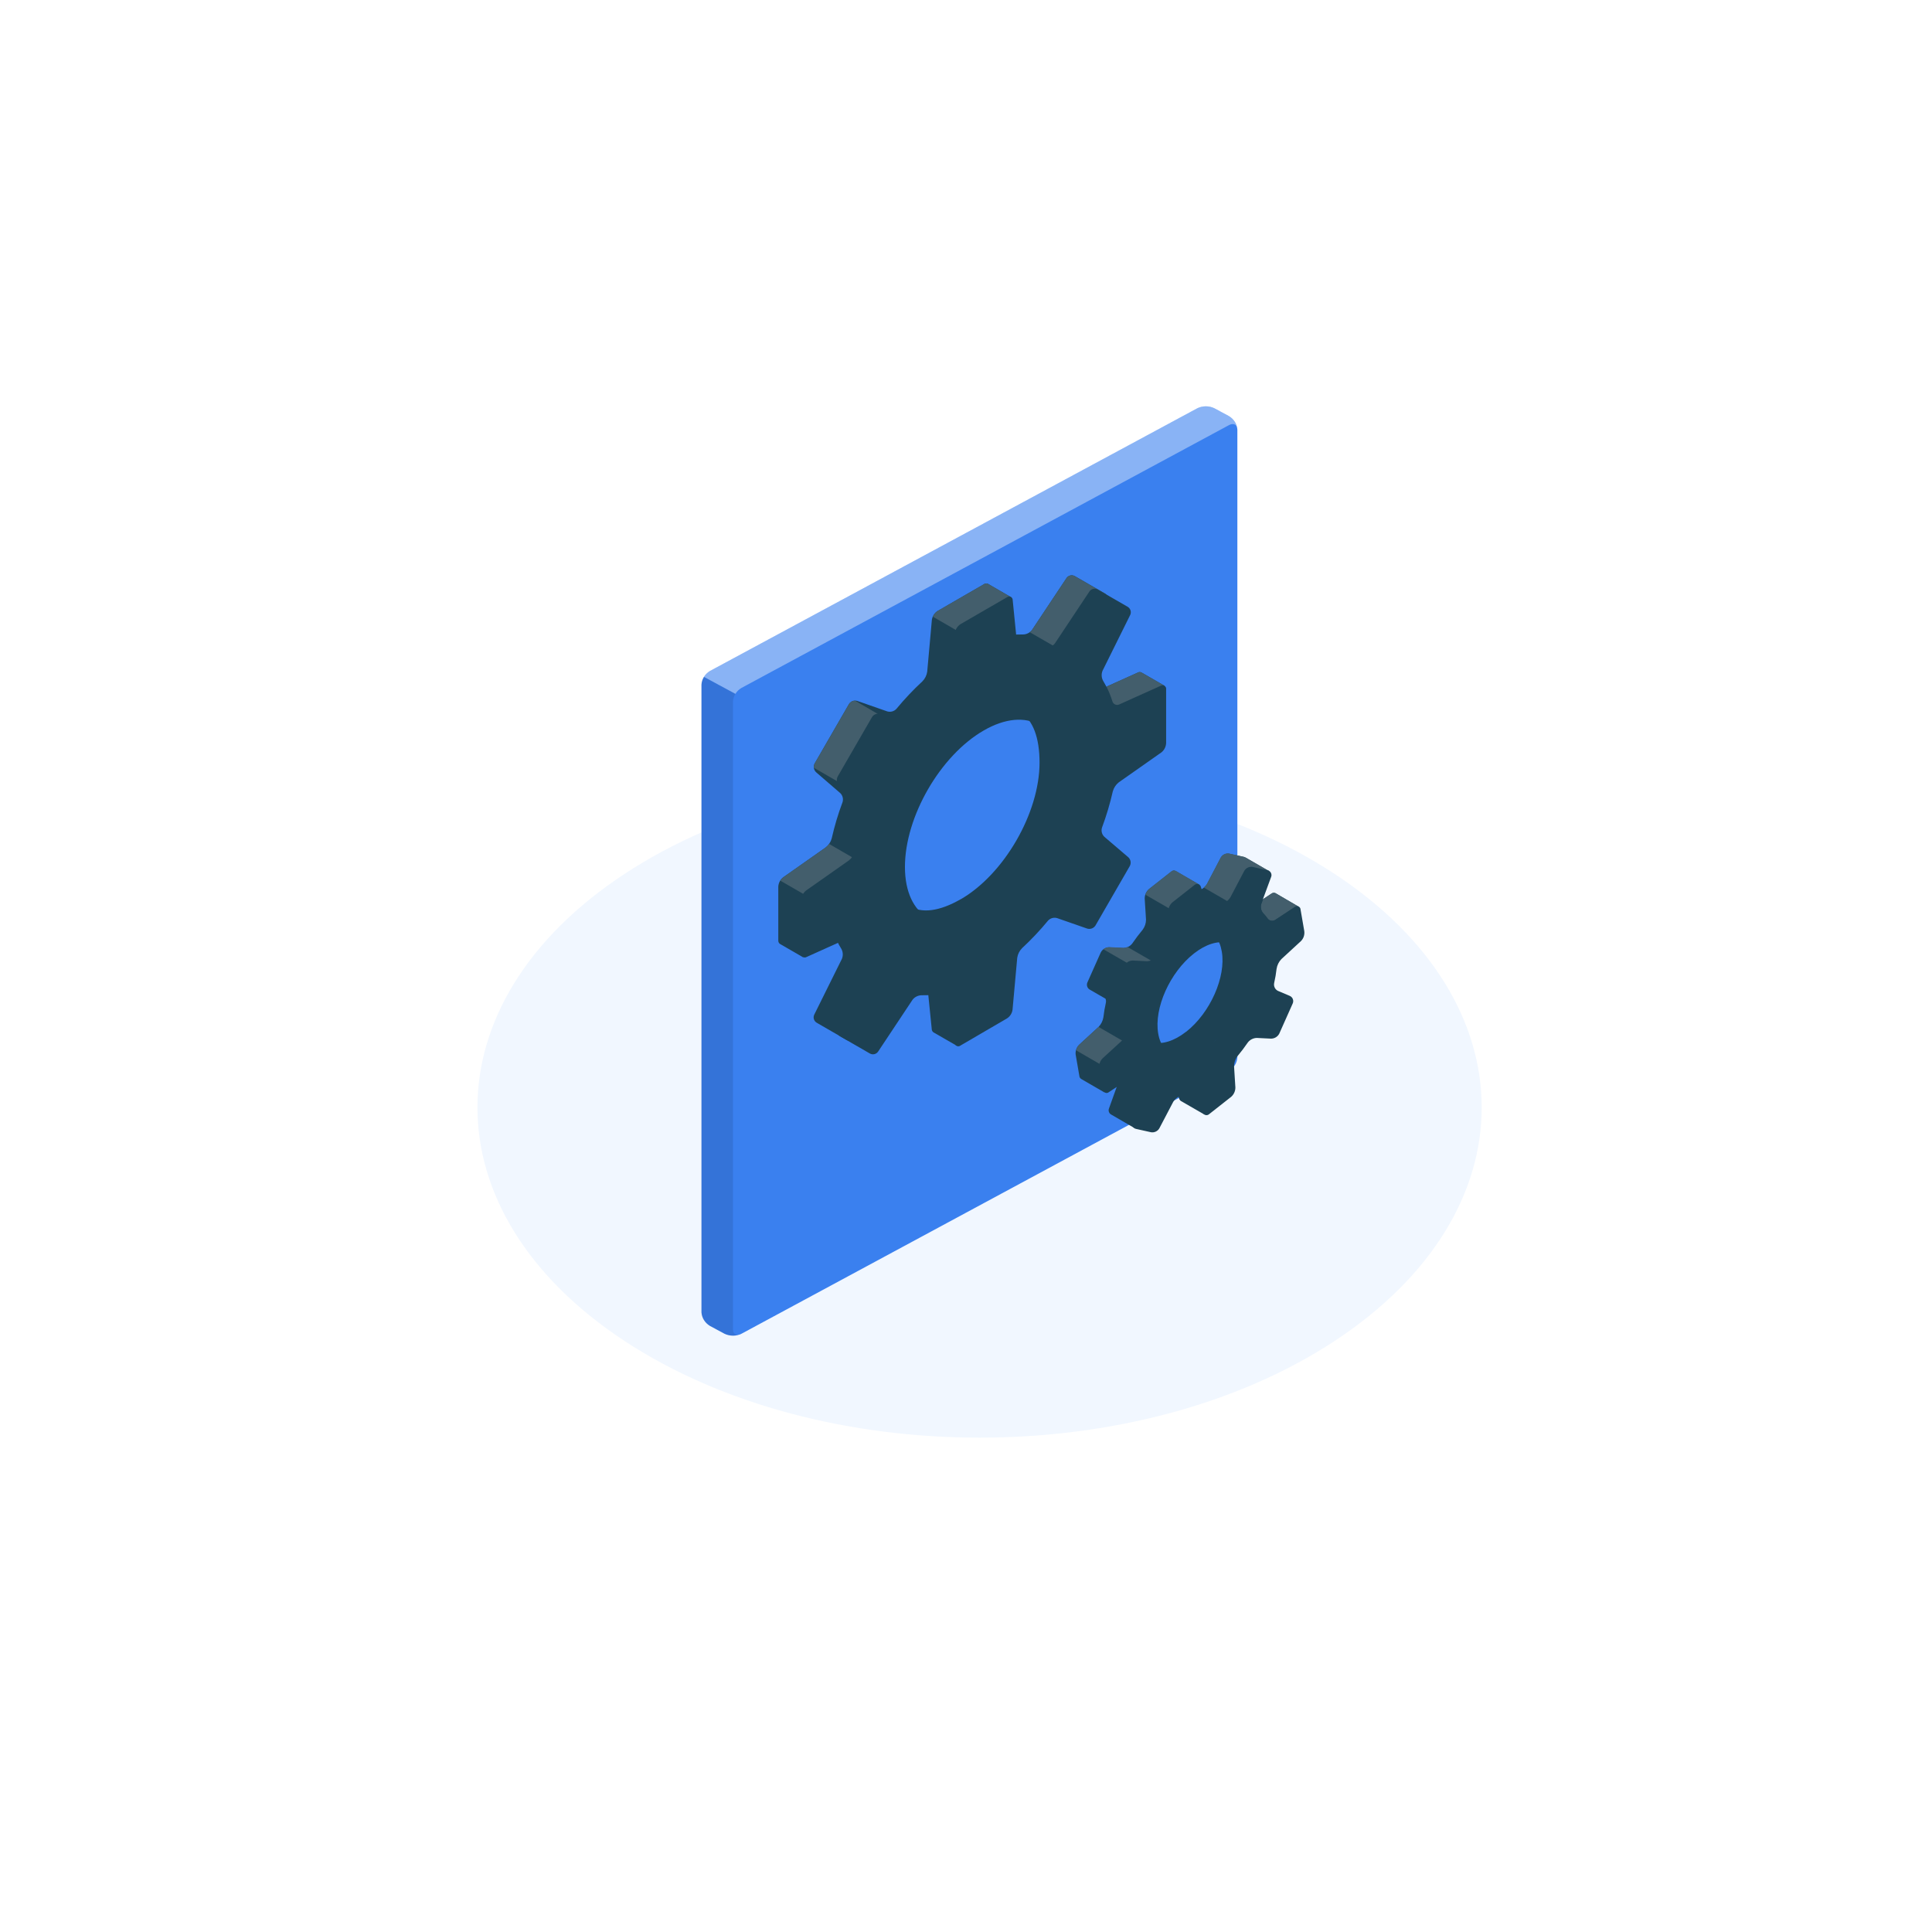 <svg width="182" height="182" viewBox="0 0 182 182" fill="none" xmlns="http://www.w3.org/2000/svg">
<g filter="url(#filter0_d_76_2557)">
<circle cx="91" cy="86" r="75" fill="white"/>
</g>
<path d="M58.832 126.323C77.304 138.468 107.254 138.468 125.726 126.323C144.198 114.177 144.198 94.475 125.726 82.326C107.254 70.178 77.304 70.18 58.832 82.326C40.36 94.472 40.358 114.174 58.832 126.323Z" fill="#F1F7FF"/>
<path d="M68.259 125.647L66.87 124.9C66.641 124.759 66.45 124.57 66.312 124.348C66.175 124.125 66.096 123.876 66.081 123.62V64.495C66.095 64.239 66.174 63.99 66.312 63.767C66.449 63.545 66.64 63.356 66.87 63.215L112.803 38.454C113.048 38.338 113.319 38.277 113.594 38.277C113.869 38.277 114.14 38.338 114.385 38.454L115.771 39.201C116.002 39.341 116.194 39.53 116.332 39.752C116.47 39.975 116.549 40.224 116.564 40.481V99.609C116.549 99.866 116.47 100.115 116.332 100.338C116.194 100.56 116.002 100.749 115.771 100.889L69.842 125.647C69.597 125.763 69.326 125.824 69.051 125.824C68.776 125.824 68.505 125.763 68.259 125.647Z" fill="#3A80EF"/>
<path opacity="0.4" d="M116.552 40.357C116.497 39.975 116.164 39.835 115.77 40.05L69.837 64.812C69.604 64.95 69.412 65.14 69.278 65.365L66.31 63.764C66.443 63.538 66.635 63.348 66.869 63.211L112.798 38.449C113.043 38.333 113.314 38.273 113.589 38.273C113.864 38.273 114.135 38.333 114.381 38.449L115.77 39.197C115.981 39.327 116.16 39.498 116.295 39.698C116.43 39.898 116.518 40.123 116.552 40.357Z" fill="white"/>
<path opacity="0.1" d="M69.654 125.721C69.428 125.799 69.187 125.833 68.946 125.82C68.705 125.807 68.47 125.748 68.255 125.646L66.869 124.899C66.638 124.759 66.446 124.57 66.308 124.348C66.171 124.125 66.091 123.875 66.076 123.619V64.491C66.087 64.234 66.167 63.984 66.31 63.764L69.278 65.365C69.136 65.585 69.057 65.835 69.048 66.092V125.22C69.048 125.629 69.307 125.82 69.654 125.721Z" fill="black"/>
<path d="M120.149 84.135C120.09 84.109 120.025 84.098 119.961 84.104C119.897 84.111 119.835 84.134 119.783 84.172L117.919 85.407C117.8 85.481 117.656 85.505 117.519 85.473C117.382 85.442 117.263 85.358 117.188 85.239C117.076 85.084 116.954 84.936 116.822 84.797C116.713 84.682 116.636 84.541 116.598 84.387C116.56 84.233 116.563 84.072 116.607 83.92L119.531 82.055L117.338 80.791C117.293 80.765 117.245 80.746 117.195 80.732L115.799 80.421C115.646 80.394 115.488 80.415 115.347 80.48C115.206 80.546 115.088 80.653 115.009 80.787L113.701 83.284C113.521 83.575 113.238 83.788 112.908 83.879L112.827 83.905C112.883 83.715 112.923 83.521 112.944 83.324L110.751 82.052C110.682 82.015 110.602 82.001 110.524 82.013C110.447 82.025 110.375 82.062 110.32 82.118L108.232 83.759C108.107 83.869 108.006 84.005 107.937 84.158C107.869 84.31 107.833 84.476 107.834 84.643L107.958 86.632C107.958 86.979 107.844 87.317 107.633 87.593C107.293 88.002 106.968 88.43 106.664 88.876C106.564 89.007 106.436 89.114 106.29 89.189C106.143 89.263 105.981 89.304 105.816 89.308L104.471 89.242C104.312 89.242 104.156 89.286 104.02 89.369C103.883 89.453 103.773 89.572 103.7 89.713L102.439 92.542C102.385 92.662 102.377 92.798 102.416 92.924C102.456 93.049 102.541 93.156 102.655 93.222L104.142 94.081C104.191 94.203 104.203 94.337 104.175 94.465C104.074 94.912 103.998 95.363 103.945 95.817C103.89 96.162 103.732 96.482 103.492 96.735L101.642 98.435C101.526 98.554 101.438 98.697 101.384 98.855C101.33 99.012 101.312 99.18 101.331 99.345L101.679 101.363C101.684 101.418 101.702 101.472 101.731 101.519C101.76 101.567 101.8 101.607 101.847 101.637L104.04 102.909L104.069 100.383C104.189 100.309 104.332 100.285 104.469 100.317C104.606 100.348 104.725 100.433 104.8 100.551C104.911 100.707 105.033 100.855 105.166 100.993C105.275 101.108 105.352 101.25 105.39 101.403C105.429 101.557 105.427 101.718 105.385 101.871L104.471 104.415C104.43 104.516 104.425 104.628 104.459 104.732C104.492 104.835 104.561 104.924 104.654 104.981L106.847 106.253L107.447 104.609L108.298 102.496C108.477 102.205 108.759 101.992 109.088 101.9C109.38 101.823 109.667 101.728 109.947 101.615C110.009 101.586 110.077 101.571 110.146 101.571C110.215 101.57 110.283 101.585 110.346 101.614C110.409 101.643 110.464 101.685 110.509 101.738C110.554 101.79 110.586 101.852 110.605 101.918L111.076 103.479C111.103 103.58 111.167 103.668 111.255 103.724L113.467 104.996L113.079 102.554L113.756 102.021C113.881 101.91 113.982 101.774 114.05 101.622C114.118 101.469 114.152 101.303 114.15 101.136L114.026 99.147C114.026 98.8 114.14 98.462 114.351 98.186C114.695 97.777 115.21 97.558 115.514 97.115C115.686 96.863 115.879 96.457 116.172 96.472L117.513 96.538C117.673 96.538 117.829 96.494 117.965 96.41C118.101 96.327 118.212 96.208 118.285 96.066L119.549 93.233C119.578 93.168 119.594 93.098 119.595 93.026C119.597 92.955 119.584 92.884 119.558 92.818C119.532 92.751 119.493 92.691 119.443 92.64C119.393 92.589 119.333 92.548 119.268 92.52L118.171 92.056C118.038 91.992 117.931 91.885 117.865 91.753C117.799 91.621 117.778 91.47 117.806 91.325C117.908 90.879 117.986 90.427 118.04 89.973C118.091 89.628 118.248 89.307 118.489 89.055L120.342 87.356C120.51 87.184 120.617 86.962 120.646 86.723L122.327 85.415L120.149 84.135ZM111.742 97.188C109.475 98.965 107.311 98.482 106.902 96.092C106.493 93.701 108.342 90.693 110.605 88.913C112.867 87.133 114.688 87.268 115.097 89.644C115.507 92.02 114.011 95.408 111.749 97.188H111.742Z" fill="#1D4153"/>
<path d="M103.484 96.739L101.657 98.42C101.514 98.565 101.416 98.747 101.375 98.946L104.091 100.518V100.372C104.21 100.298 104.354 100.274 104.491 100.306C104.628 100.337 104.747 100.422 104.822 100.54L107.443 99.027L103.484 96.739Z" fill="#435E6C"/>
<path d="M108.148 91.643C108.356 91.322 108.581 91.012 108.821 90.715L106.211 89.209C106.096 89.259 105.971 89.286 105.846 89.289L104.5 89.223C104.297 89.22 104.099 89.291 103.945 89.424L107.966 91.742L108.148 91.643Z" fill="#435E6C"/>
<path d="M122.342 85.407C122.282 85.382 122.217 85.372 122.153 85.38C122.089 85.388 122.028 85.412 121.976 85.451L120.127 86.668C120.007 86.741 119.864 86.764 119.727 86.733C119.59 86.701 119.472 86.618 119.396 86.5C119.286 86.343 119.164 86.195 119.03 86.058C118.921 85.942 118.843 85.8 118.805 85.646C118.767 85.492 118.771 85.33 118.814 85.177L118.99 84.705L119.783 84.183C119.837 84.141 119.902 84.116 119.97 84.11C120.038 84.103 120.106 84.116 120.167 84.146L122.342 85.407Z" fill="#435E6C"/>
<path d="M116.877 84.859C116.855 84.837 116.837 84.808 116.815 84.782C116.706 84.667 116.629 84.526 116.591 84.372C116.553 84.218 116.556 84.057 116.599 83.905L119.524 82.041L117.33 80.776C117.286 80.751 117.238 80.731 117.188 80.718L115.792 80.407C115.638 80.38 115.481 80.4 115.339 80.466C115.198 80.531 115.08 80.638 115.002 80.772L113.693 83.269C113.617 83.4 113.515 83.515 113.394 83.605L116.354 85.316L116.877 84.859Z" fill="#435E6C"/>
<path d="M107.904 84.289L110.619 85.857L112.856 83.81C112.898 83.645 112.929 83.478 112.948 83.309L110.755 82.037C110.683 82.001 110.602 81.99 110.524 82.004C110.445 82.019 110.373 82.058 110.32 82.118L108.232 83.759C108.074 83.9 107.96 84.084 107.904 84.289Z" fill="#435E6C"/>
<path d="M122.865 87.703L122.517 85.685C122.516 85.622 122.496 85.56 122.461 85.508C122.425 85.456 122.376 85.414 122.318 85.389C122.26 85.364 122.196 85.355 122.134 85.365C122.071 85.375 122.013 85.402 121.965 85.444L120.116 86.661C119.996 86.735 119.853 86.758 119.716 86.727C119.579 86.695 119.46 86.611 119.385 86.493C119.275 86.337 119.153 86.19 119.019 86.054C118.91 85.938 118.833 85.797 118.795 85.642C118.756 85.488 118.758 85.327 118.8 85.173L119.743 82.615C119.769 82.551 119.781 82.482 119.777 82.413C119.773 82.344 119.754 82.276 119.721 82.215C119.689 82.155 119.643 82.102 119.587 82.061C119.531 82.02 119.467 81.992 119.399 81.978L118.007 81.668C117.853 81.64 117.695 81.66 117.554 81.726C117.413 81.791 117.295 81.899 117.217 82.033L115.905 84.53C115.726 84.821 115.444 85.034 115.115 85.126C114.823 85.203 114.536 85.298 114.256 85.411C114.194 85.441 114.126 85.456 114.057 85.457C113.987 85.457 113.919 85.442 113.856 85.413C113.794 85.384 113.738 85.342 113.693 85.289C113.649 85.236 113.616 85.174 113.598 85.108L113.127 83.547C113.111 83.487 113.081 83.431 113.038 83.386C112.995 83.341 112.942 83.308 112.883 83.289C112.823 83.27 112.76 83.267 112.699 83.279C112.639 83.292 112.582 83.32 112.535 83.36L110.448 85.001C110.322 85.112 110.221 85.248 110.153 85.4C110.085 85.553 110.051 85.719 110.053 85.886L110.177 87.874C110.177 88.222 110.062 88.56 109.852 88.836C109.508 89.245 109.186 89.673 108.879 90.119C108.781 90.251 108.653 90.359 108.506 90.433C108.359 90.508 108.196 90.548 108.031 90.55L106.69 90.484C106.532 90.488 106.378 90.534 106.245 90.618C106.112 90.703 106.004 90.822 105.933 90.963L104.65 93.814C104.618 93.88 104.6 93.952 104.597 94.026C104.594 94.099 104.606 94.172 104.633 94.241C104.659 94.309 104.699 94.372 104.751 94.424C104.802 94.476 104.864 94.518 104.932 94.545L106.028 95.01C106.161 95.074 106.269 95.181 106.335 95.313C106.401 95.445 106.422 95.596 106.394 95.741C106.292 96.187 106.214 96.638 106.16 97.093C106.109 97.438 105.952 97.759 105.71 98.011L103.857 99.71C103.741 99.829 103.653 99.973 103.599 100.13C103.546 100.288 103.527 100.455 103.546 100.621L103.912 102.642C103.914 102.705 103.934 102.766 103.97 102.818C104.005 102.869 104.055 102.91 104.113 102.935C104.171 102.96 104.234 102.968 104.296 102.958C104.359 102.948 104.417 102.921 104.464 102.879L106.313 101.662C106.433 101.589 106.577 101.566 106.713 101.598C106.85 101.629 106.969 101.713 107.044 101.83C107.156 101.986 107.279 102.134 107.41 102.273C107.52 102.388 107.597 102.53 107.635 102.685C107.673 102.839 107.669 103.001 107.626 103.154L106.683 105.712C106.656 105.776 106.645 105.845 106.649 105.914C106.652 105.983 106.671 106.051 106.704 106.112C106.737 106.172 106.783 106.225 106.839 106.266C106.894 106.307 106.958 106.335 107.026 106.348L108.423 106.659C108.576 106.686 108.734 106.666 108.875 106.6C109.016 106.535 109.134 106.428 109.212 106.294L110.521 103.797C110.701 103.506 110.984 103.294 111.314 103.201C111.606 103.126 111.893 103.031 112.173 102.916C112.235 102.887 112.303 102.872 112.372 102.872C112.441 102.872 112.509 102.887 112.572 102.915C112.635 102.944 112.69 102.986 112.735 103.039C112.78 103.091 112.812 103.153 112.831 103.219L113.302 104.78C113.318 104.84 113.349 104.894 113.391 104.939C113.434 104.984 113.487 105.017 113.545 105.035C113.604 105.054 113.666 105.057 113.727 105.045C113.787 105.033 113.844 105.006 113.891 104.967L115.978 103.325C116.104 103.215 116.204 103.079 116.273 102.926C116.342 102.774 116.377 102.608 116.376 102.441L116.252 100.452C116.251 100.105 116.365 99.766 116.577 99.491C116.917 99.082 117.243 98.654 117.546 98.208C117.646 98.077 117.774 97.97 117.921 97.896C118.068 97.821 118.229 97.78 118.394 97.777L119.739 97.843C119.899 97.842 120.055 97.798 120.191 97.715C120.327 97.632 120.438 97.513 120.511 97.371L121.772 94.542C121.803 94.476 121.821 94.404 121.824 94.33C121.827 94.257 121.815 94.184 121.789 94.115C121.763 94.047 121.723 93.984 121.671 93.932C121.62 93.88 121.558 93.838 121.49 93.811L120.394 93.347C120.26 93.283 120.152 93.176 120.085 93.044C120.019 92.911 119.999 92.761 120.028 92.615C120.129 92.169 120.206 91.718 120.258 91.263C120.312 90.919 120.47 90.6 120.712 90.349L122.561 88.646C122.681 88.522 122.77 88.373 122.823 88.21C122.875 88.046 122.89 87.873 122.865 87.703ZM113.946 98.457C111.683 100.237 109.515 99.751 109.106 97.36C108.697 94.969 110.203 91.61 112.462 89.83C114.721 88.05 116.892 88.536 117.301 90.927C117.711 93.317 116.208 96.677 113.946 98.457Z" fill="#1D4153"/>
<path d="M109.698 64.598L107.534 63.351C107.482 63.324 107.425 63.31 107.366 63.31C107.308 63.31 107.25 63.324 107.198 63.351L103.287 65.113C103.225 65.143 103.157 65.158 103.088 65.159C103.019 65.159 102.951 65.144 102.888 65.115C102.826 65.086 102.77 65.044 102.726 64.991C102.682 64.938 102.65 64.876 102.633 64.81C102.422 64.131 102.13 63.481 101.763 62.872C101.683 62.729 101.636 62.569 101.626 62.406C101.616 62.242 101.642 62.078 101.704 61.926L104.31 56.669C104.374 56.535 104.385 56.382 104.342 56.24C104.299 56.098 104.204 55.978 104.076 55.902L101.251 54.272C101.122 54.198 100.971 54.175 100.826 54.209C100.682 54.242 100.556 54.328 100.472 54.451L97.219 59.345C97.118 59.475 96.989 59.581 96.842 59.654C96.694 59.728 96.532 59.767 96.367 59.769C95.989 59.759 95.61 59.776 95.234 59.82V56.249L93.063 54.995C93.005 54.968 92.94 54.957 92.876 54.962C92.812 54.968 92.75 54.991 92.698 55.028L88.311 57.565C88.17 57.657 88.051 57.778 87.96 57.92C87.869 58.062 87.81 58.221 87.785 58.387L87.346 63.275C87.296 63.62 87.136 63.941 86.889 64.188C86.018 64.994 85.203 65.858 84.448 66.773C84.341 66.89 84.204 66.975 84.051 67.018C83.899 67.062 83.737 67.061 83.585 67.017L80.763 66.031C80.617 65.985 80.46 65.99 80.317 66.043C80.174 66.097 80.053 66.197 79.973 66.327L76.742 71.919C76.67 72.054 76.645 72.21 76.671 72.36C76.697 72.511 76.772 72.649 76.885 72.753L79.147 74.705C79.263 74.814 79.344 74.954 79.383 75.108C79.422 75.262 79.416 75.424 79.367 75.575C78.951 76.684 78.611 77.821 78.35 78.978C78.26 79.315 78.062 79.614 77.787 79.829L73.767 82.655C73.635 82.759 73.526 82.89 73.449 83.04C73.371 83.189 73.326 83.353 73.317 83.521V88.595C73.313 88.658 73.325 88.721 73.353 88.778C73.38 88.835 73.422 88.884 73.474 88.92L75.638 90.17L78.851 88.646C78.972 88.897 79.106 89.141 79.253 89.377C79.333 89.52 79.38 89.68 79.39 89.844C79.4 90.007 79.374 90.171 79.312 90.324L76.706 95.58C76.641 95.713 76.629 95.865 76.671 96.007C76.714 96.148 76.808 96.269 76.936 96.344L79.765 97.978C79.894 98.051 80.046 98.073 80.19 98.039C80.335 98.005 80.461 97.918 80.544 97.795L83.793 92.912C83.893 92.781 84.021 92.674 84.168 92.601C84.315 92.528 84.477 92.489 84.641 92.487C85.353 92.503 86.063 92.432 86.758 92.275C86.824 92.257 86.893 92.253 86.961 92.265C87.028 92.276 87.093 92.303 87.149 92.343C87.205 92.382 87.251 92.434 87.285 92.494C87.318 92.553 87.338 92.62 87.343 92.689L87.774 96.954C87.775 97.014 87.791 97.073 87.82 97.125C87.85 97.177 87.891 97.222 87.942 97.254L90.102 98.497L92.698 94.688C92.838 94.596 92.957 94.474 93.047 94.333C93.137 94.191 93.196 94.032 93.22 93.866L93.659 88.978C93.686 88.82 93.752 88.671 93.85 88.543C93.948 88.416 94.076 88.314 94.222 88.247C95.511 87.69 96.673 86.876 97.636 85.853C97.747 85.74 97.887 85.658 98.041 85.617C98.194 85.576 98.356 85.577 98.509 85.619L100.242 86.23C100.388 86.276 100.545 86.273 100.689 86.22C100.833 86.167 100.954 86.067 101.035 85.937L104.263 80.345C104.335 80.21 104.361 80.055 104.336 79.904C104.31 79.753 104.236 79.615 104.124 79.511L102.643 78.239C102.529 78.127 102.447 77.987 102.404 77.833C102.362 77.679 102.361 77.516 102.402 77.362C102.723 76.036 102.858 74.672 102.804 73.308C102.807 73.142 102.847 72.978 102.919 72.829C102.992 72.679 103.096 72.547 103.225 72.442L107.245 69.616C107.377 69.512 107.484 69.382 107.561 69.233C107.638 69.084 107.682 68.921 107.691 68.754L109.61 66.455L109.698 64.598ZM90.512 84.702C86.41 87.067 83.863 85.389 83.863 80.655C83.863 75.922 87.251 70.121 91.349 67.756C95.446 65.391 97.928 67.109 97.928 71.843C97.928 76.576 94.602 82.341 90.512 84.709V84.702Z" fill="#1D4153"/>
<path d="M103.444 58.413L104.307 56.677C104.37 56.543 104.382 56.39 104.338 56.248C104.295 56.106 104.2 55.985 104.073 55.909L101.247 54.279C101.119 54.205 100.967 54.183 100.823 54.216C100.679 54.249 100.552 54.336 100.469 54.458L97.219 59.345C97.159 59.426 97.086 59.496 97.003 59.553L100.64 61.651L103.444 58.413Z" fill="#435E6C"/>
<path d="M78.102 79.5C78.017 79.626 77.912 79.737 77.791 79.829L73.77 82.655C73.663 82.739 73.573 82.841 73.504 82.958L75.956 84.373L81.282 81.343L78.102 79.5Z" fill="#435E6C"/>
<path d="M80.54 65.998C80.426 66.002 80.315 66.034 80.217 66.092C80.119 66.149 80.037 66.23 79.977 66.327L76.746 71.919C76.678 72.044 76.652 72.188 76.673 72.329L79.458 73.937L83.881 67.953L80.54 65.998Z" fill="#435E6C"/>
<path d="M87.876 58.095L91.32 60.083L95.234 57.825V56.249L93.063 54.995C93.005 54.968 92.94 54.957 92.876 54.962C92.812 54.968 92.75 54.991 92.698 55.028L88.311 57.565C88.117 57.694 87.965 57.879 87.876 58.095Z" fill="#435E6C"/>
<path d="M109.852 70V64.938C109.862 64.876 109.853 64.812 109.828 64.755C109.803 64.697 109.761 64.648 109.709 64.614C109.656 64.579 109.595 64.561 109.532 64.561C109.469 64.56 109.407 64.578 109.355 64.612L105.443 66.378C105.381 66.408 105.314 66.423 105.245 66.424C105.176 66.424 105.109 66.409 105.046 66.38C104.984 66.351 104.929 66.309 104.885 66.256C104.841 66.203 104.81 66.141 104.793 66.075C104.579 65.396 104.286 64.746 103.919 64.137C103.839 63.994 103.792 63.834 103.782 63.67C103.772 63.507 103.799 63.343 103.861 63.19L106.467 57.934C106.531 57.8 106.543 57.648 106.5 57.506C106.457 57.364 106.364 57.243 106.237 57.166L103.407 55.533C103.278 55.46 103.127 55.439 102.983 55.473C102.838 55.507 102.712 55.593 102.629 55.715L99.379 60.602C99.279 60.733 99.15 60.839 99.003 60.912C98.855 60.985 98.692 61.023 98.528 61.023C97.817 61.011 97.108 61.083 96.415 61.239C96.349 61.257 96.279 61.261 96.211 61.249C96.143 61.238 96.079 61.211 96.023 61.172C95.966 61.132 95.919 61.081 95.885 61.021C95.852 60.961 95.831 60.894 95.826 60.825L95.399 56.531C95.401 56.468 95.385 56.407 95.353 56.353C95.321 56.299 95.275 56.256 95.219 56.227C95.164 56.199 95.101 56.187 95.039 56.193C94.977 56.199 94.918 56.222 94.869 56.26L90.482 58.797C90.342 58.888 90.222 59.009 90.131 59.15C90.041 59.291 89.981 59.45 89.956 59.616L89.517 64.506C89.467 64.852 89.307 65.172 89.06 65.42C88.19 66.226 87.374 67.089 86.619 68.004C86.512 68.122 86.375 68.207 86.222 68.249C86.07 68.292 85.908 68.291 85.756 68.246L82.934 67.262C82.789 67.217 82.632 67.221 82.489 67.274C82.346 67.326 82.225 67.425 82.145 67.555L78.913 73.151C78.841 73.286 78.816 73.441 78.842 73.592C78.868 73.743 78.943 73.881 79.056 73.984L81.319 75.933C81.434 76.043 81.516 76.183 81.554 76.338C81.593 76.493 81.587 76.655 81.538 76.806C81.122 77.916 80.782 79.053 80.522 80.21C80.431 80.547 80.234 80.846 79.959 81.061L75.938 83.887C75.806 83.991 75.698 84.122 75.62 84.272C75.543 84.421 75.498 84.585 75.488 84.753V89.826C75.48 89.888 75.49 89.951 75.516 90.008C75.542 90.064 75.584 90.112 75.637 90.146C75.689 90.18 75.75 90.198 75.813 90.198C75.875 90.199 75.936 90.181 75.989 90.148L79.9 88.386C79.962 88.357 80.029 88.341 80.098 88.34C80.166 88.34 80.234 88.354 80.296 88.383C80.358 88.411 80.413 88.454 80.457 88.506C80.501 88.558 80.533 88.62 80.551 88.686C80.762 89.366 81.055 90.018 81.424 90.627C81.504 90.77 81.551 90.93 81.561 91.094C81.572 91.258 81.545 91.422 81.483 91.574L78.884 96.845C78.82 96.978 78.807 97.13 78.85 97.272C78.893 97.413 78.987 97.534 79.114 97.609L81.944 99.243C82.073 99.316 82.224 99.338 82.369 99.304C82.513 99.27 82.639 99.183 82.722 99.06L85.964 94.18C86.065 94.05 86.193 93.945 86.34 93.872C86.487 93.798 86.648 93.759 86.812 93.756C87.524 93.772 88.235 93.699 88.929 93.54C88.995 93.522 89.064 93.519 89.132 93.531C89.2 93.543 89.264 93.57 89.32 93.609C89.376 93.648 89.423 93.7 89.457 93.759C89.491 93.819 89.512 93.885 89.517 93.953L89.945 98.223C89.942 98.285 89.958 98.347 89.989 98.402C90.02 98.456 90.067 98.5 90.123 98.529C90.178 98.558 90.241 98.57 90.303 98.564C90.366 98.559 90.425 98.535 90.475 98.497L94.861 95.938C95.002 95.847 95.122 95.727 95.212 95.586C95.302 95.445 95.361 95.285 95.384 95.119L95.826 90.229C95.877 89.884 96.037 89.565 96.283 89.318C97.153 88.513 97.967 87.649 98.721 86.734C98.827 86.616 98.965 86.53 99.117 86.487C99.27 86.444 99.432 86.445 99.584 86.489L102.406 87.472C102.552 87.519 102.709 87.516 102.853 87.463C102.996 87.41 103.118 87.31 103.199 87.18L106.43 81.584C106.502 81.449 106.527 81.295 106.501 81.145C106.475 80.994 106.4 80.857 106.288 80.754L104.032 78.828C103.917 78.719 103.835 78.579 103.796 78.425C103.758 78.271 103.763 78.109 103.813 77.958C104.226 76.846 104.566 75.708 104.829 74.551C104.921 74.214 105.118 73.915 105.392 73.699L109.413 70.874C109.544 70.768 109.651 70.635 109.727 70.484C109.802 70.334 109.845 70.169 109.852 70ZM92.672 85.956C88.571 88.32 85.248 86.401 85.248 81.668C85.248 76.934 88.571 71.177 92.672 68.812C96.773 66.447 100.085 68.363 100.085 73.096C100.085 77.83 96.769 83.58 92.672 85.956Z" fill="#1D4153"/>
<path d="M109.698 64.598C109.645 64.569 109.585 64.554 109.525 64.554C109.464 64.554 109.404 64.569 109.351 64.598L105.44 66.359C105.378 66.389 105.311 66.405 105.242 66.406C105.174 66.406 105.106 66.392 105.044 66.363C104.982 66.335 104.927 66.292 104.883 66.24C104.838 66.188 104.807 66.126 104.789 66.06C104.643 65.586 104.456 65.126 104.23 64.685L107.191 63.351C107.243 63.324 107.301 63.309 107.361 63.309C107.42 63.309 107.478 63.324 107.531 63.351L109.698 64.598Z" fill="#435E6C"/>
<defs>
<filter id="filter0_d_76_2557" x="0" y="0" width="182" height="182" filterUnits="userSpaceOnUse" color-interpolation-filters="sRGB">
<feFlood flood-opacity="0" result="BackgroundImageFix"/>
<feColorMatrix in="SourceAlpha" type="matrix" values="0 0 0 0 0 0 0 0 0 0 0 0 0 0 0 0 0 0 127 0" result="hardAlpha"/>
<feOffset dy="5"/>
<feGaussianBlur stdDeviation="8"/>
<feComposite in2="hardAlpha" operator="out"/>
<feColorMatrix type="matrix" values="0 0 0 0 0.114 0 0 0 0 0.255 0 0 0 0 0.325 0 0 0 0.1 0"/>
<feBlend mode="normal" in2="BackgroundImageFix" result="effect1_dropShadow_76_2557"/>
<feBlend mode="normal" in="SourceGraphic" in2="effect1_dropShadow_76_2557" result="shape"/>
</filter>
</defs>
</svg>
